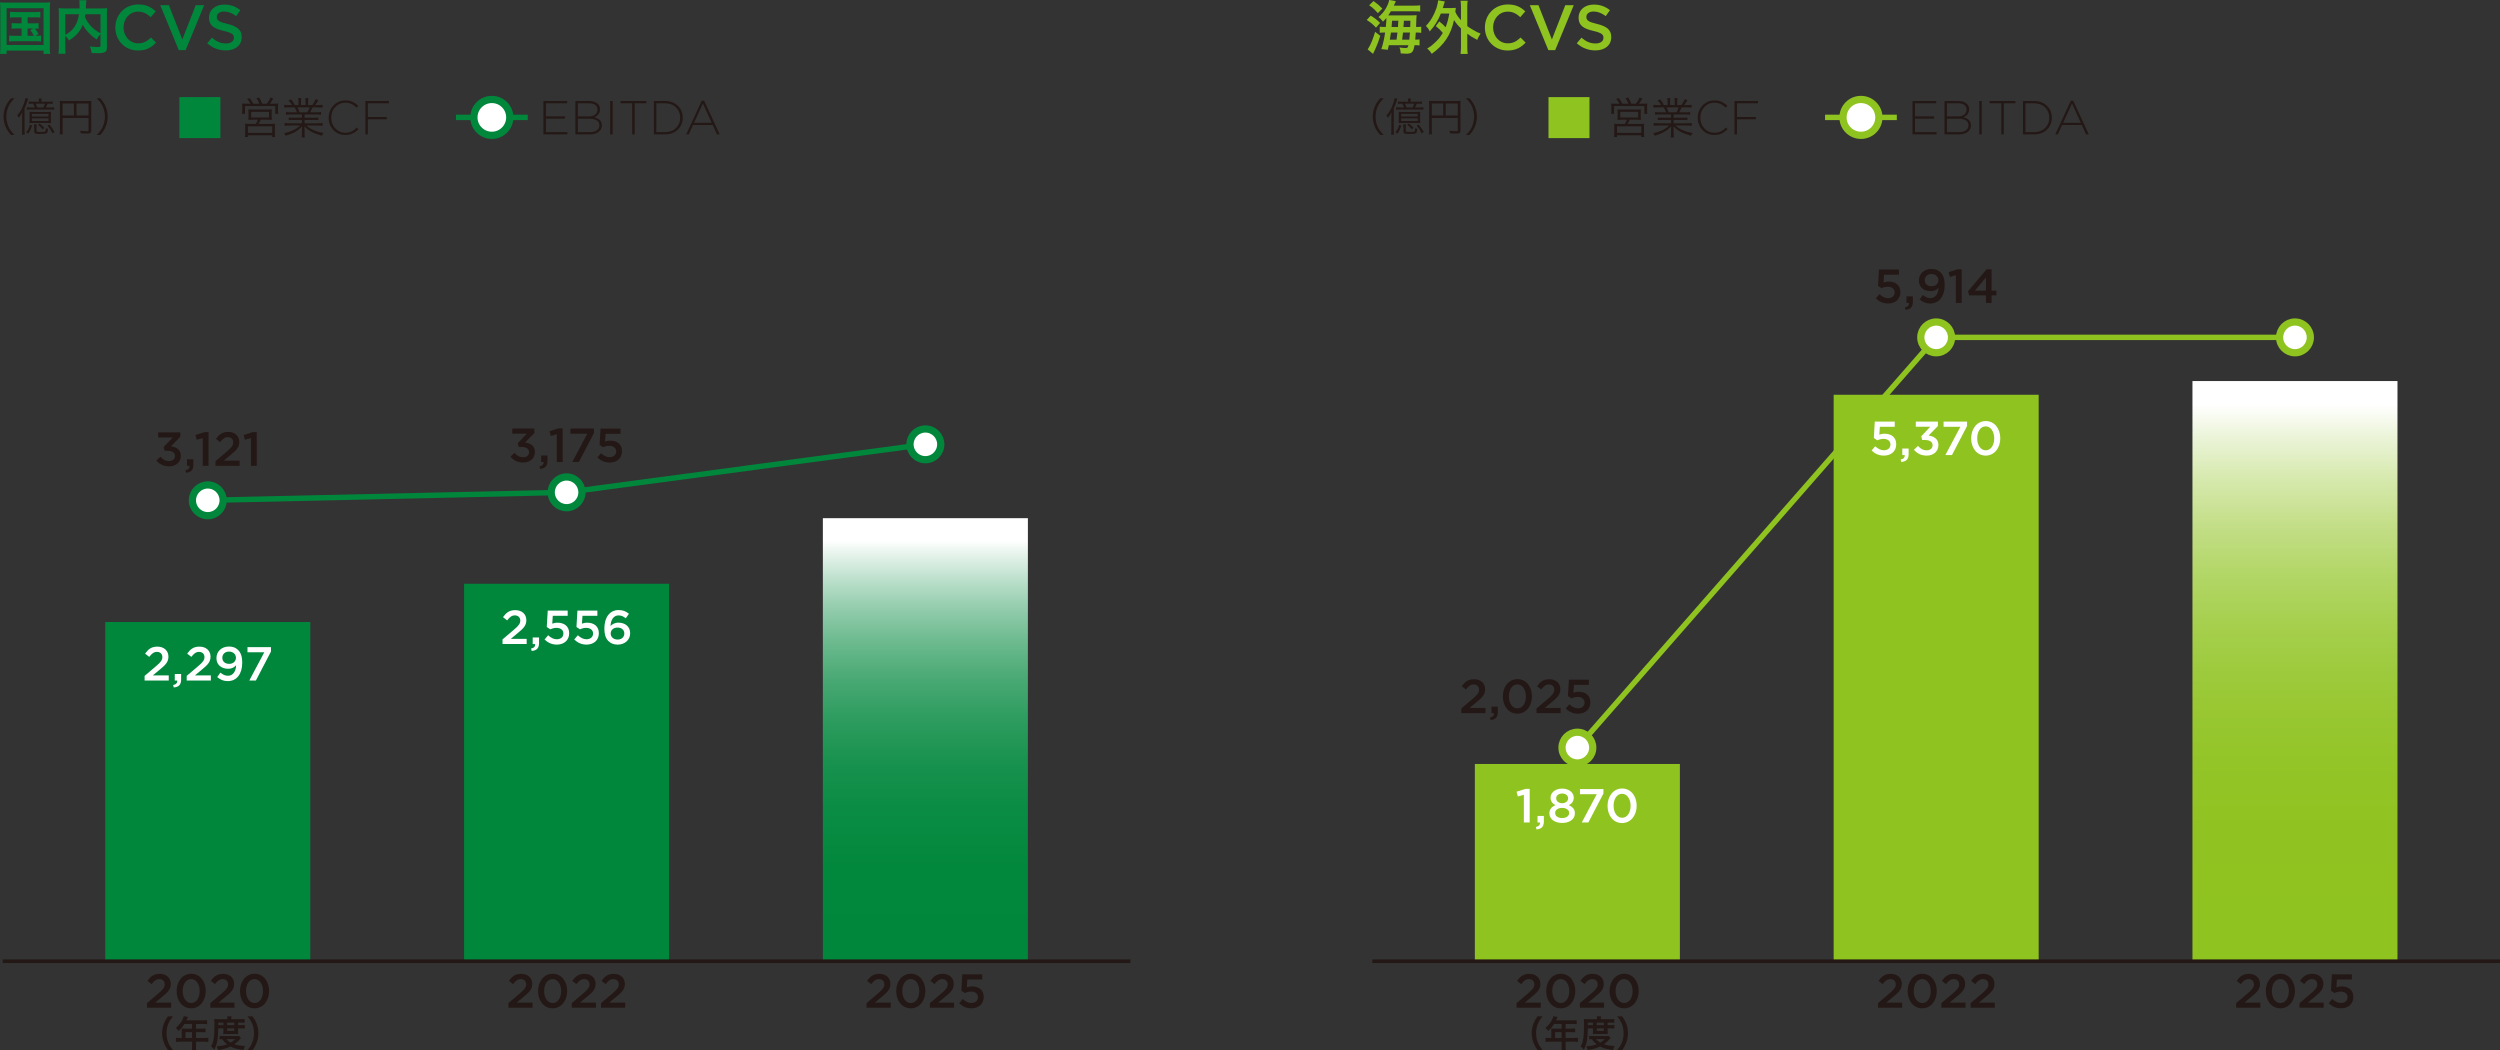 <?xml version="1.0" encoding="UTF-8"?><svg id="b" xmlns="http://www.w3.org/2000/svg" xmlns:xlink="http://www.w3.org/1999/xlink" viewBox="0 0 345.642 145.236"><rect x="0" y="0" width="345.642" height="145.236" fill="#333333" stroke="none"/><defs><style>.f,.g{stroke-width:.75px;}.f,.g,.h,.i,.j{stroke-miterlimit:10;}.f,.g,.k,.j{fill:none;}.f,.h{stroke:#00873c;}.g,.i{stroke:#8fc31f;}.l,.h,.i{fill:#fff;}.m{fill:#8fc31f;}.n{fill:url(#e);}.o{fill:url(#d);}.j{stroke:#231815;stroke-width:.5px;}.p{fill:#231815;}.q{fill:#00873c;}</style><linearGradient id="d" x1="127.94" y1="132.896" x2="127.94" y2="74.753" gradientUnits="userSpaceOnUse"><stop offset="0" stop-color="#00873c"/><stop offset=".226" stop-color="#02883d"/><stop offset=".363" stop-color="#0a8c44"/><stop offset=".475" stop-color="#19924f"/><stop offset=".574" stop-color="#2d9c5e"/><stop offset=".665" stop-color="#47a872"/><stop offset=".75" stop-color="#68b88b"/><stop offset=".83" stop-color="#8ecaa9"/><stop offset=".906" stop-color="#bbdfcb"/><stop offset=".976" stop-color="#ecf6f0"/><stop offset="1" stop-color="#fff"/></linearGradient><linearGradient id="e" x1="317.295" y1="132.896" x2="317.295" y2="55.968" gradientUnits="userSpaceOnUse"><stop offset="0" stop-color="#8fc31f"/><stop offset=".236" stop-color="#90c321"/><stop offset=".378" stop-color="#94c529"/><stop offset=".495" stop-color="#9bc938"/><stop offset=".599" stop-color="#a5cf4c"/><stop offset=".693" stop-color="#b2d666"/><stop offset=".782" stop-color="#c3de87"/><stop offset=".865" stop-color="#d6e9ad"/><stop offset=".942" stop-color="#ebf4d8"/><stop offset="1" stop-color="#fff"/></linearGradient></defs><g id="c"><g><g><path class="p" d="M1.523,18.661c-.413-.473-.583-.736-.765-1.183-.181-.439-.264-.874-.264-1.353s.083-.913,.264-1.354c.182-.445,.352-.709,.765-1.183h.489c-.462,.468-.644,.716-.836,1.139-.198,.44-.297,.896-.297,1.397,0,.5,.099,.957,.297,1.396,.192,.424,.374,.671,.836,1.139h-.489Z"/><path class="p" d="M3.058,16.34c0-.27,.005-.584,.022-.809-.16,.308-.275,.495-.484,.754-.066-.121-.138-.231-.215-.319,.402-.457,.71-1.001,.952-1.7,.099-.291,.16-.521,.182-.709l.379,.094c-.039,.082-.05,.132-.094,.274-.083,.281-.248,.71-.407,1.072v2.938c0,.33,.005,.494,.022,.687h-.391c.028-.197,.033-.362,.033-.676v-1.605Zm1.375,1.001c-.138,.489-.264,.759-.522,1.138l-.291-.198c.291-.352,.407-.594,.517-1.039l.297,.1Zm2.304-3.278c.259,0,.402-.005,.556-.027v.319c-.16-.017-.33-.022-.556-.022h-.148c-.061,.154-.148,.341-.248,.522h.589c.275,0,.412-.005,.555-.027v.335c-.165-.021-.286-.027-.555-.027h-2.684c-.248,0-.374,.006-.539,.027v-.335c.143,.022,.275,.027,.539,.027h.572c-.066-.192-.143-.363-.236-.522h-.066c-.248,0-.385,.006-.544,.022v-.319c.143,.022,.297,.027,.544,.027h.863v-.088c0-.154-.006-.259-.028-.357h.402c-.022,.11-.028,.198-.028,.363v.082h1.012Zm-2.106,2.932c-.275,0-.407,.006-.561,.022,.017-.188,.022-.259,.022-.556v-.518c0-.236-.005-.352-.022-.483,.143,.017,.253,.021,.539,.021h1.909c.28,0,.385-.005,.539-.021-.017,.12-.022,.252-.022,.483v.518c0,.292,.005,.391,.022,.556-.148-.017-.281-.022-.567-.022h-1.859Zm-.214-.896h2.288v-.353h-2.288v.353Zm0,.633h2.288v-.374h-2.288v.374Zm.67,.456c-.027,.127-.033,.209-.033,.412v.489c0,.132,.071,.154,.583,.154,.391,0,.583-.022,.633-.082,.049-.056,.066-.177,.071-.451,.099,.05,.182,.071,.303,.094-.028,.373-.072,.527-.17,.604-.099,.082-.38,.115-.936,.115-.654,0-.808-.066-.808-.347v-.571c0-.171-.011-.28-.033-.418h.39Zm.908-2.332c.099-.182,.176-.347,.237-.522h-1.293c.066,.132,.143,.319,.226,.522h.831Zm-.522,2.217c.292,.226,.462,.374,.666,.599l-.242,.209c-.204-.258-.369-.423-.638-.632l.214-.176Zm1.354,.148c.324,.391,.484,.615,.715,1.028l-.286,.192c-.226-.462-.385-.71-.688-1.062l.259-.159Z"/><path class="p" d="M8.656,17.99c0,.347,.005,.456,.027,.583h-.429c.022-.148,.033-.308,.033-.6v-3.536c0-.209-.005-.341-.022-.489,.143,.017,.28,.021,.506,.021h3.355c.236,0,.374-.005,.506-.021-.017,.153-.022,.275-.022,.506v3.608c0,.329-.121,.406-.654,.406-.22,0-.522-.011-.787-.033-.017-.137-.039-.225-.088-.357,.385,.044,.654,.066,.869,.066,.242,0,.292-.022,.292-.127v-1.71h-3.587v1.683Zm1.568-3.685h-1.568v1.672h1.568v-1.672Zm2.019,1.672v-1.672h-1.661v1.672h1.661Z"/><path class="p" d="M13.37,18.661c.462-.462,.643-.715,.836-1.139,.198-.439,.297-.896,.297-1.396,0-.501-.099-.957-.297-1.397-.193-.423-.374-.676-.836-1.139h.489c.413,.474,.583,.737,.765,1.183,.181,.44,.264,.875,.264,1.354s-.083,.913-.264,1.353c-.182,.446-.352,.71-.765,1.183h-.489Z"/></g><g><path class="p" d="M190.827,18.661c-.413-.473-.583-.736-.765-1.183-.182-.439-.264-.874-.264-1.353s.082-.913,.264-1.354c.182-.445,.352-.709,.765-1.183h.489c-.462,.468-.644,.716-.836,1.139-.198,.44-.297,.896-.297,1.397,0,.5,.099,.957,.297,1.396,.192,.424,.374,.671,.836,1.139h-.489Z"/><path class="p" d="M192.361,16.34c0-.27,.005-.584,.021-.809-.159,.308-.274,.495-.483,.754-.066-.121-.138-.231-.215-.319,.401-.457,.71-1.001,.952-1.7,.099-.291,.159-.521,.182-.709l.379,.094c-.038,.082-.05,.132-.094,.274-.082,.281-.247,.71-.406,1.072v2.938c0,.33,.005,.494,.021,.687h-.391c.027-.197,.033-.362,.033-.676v-1.605Zm1.375,1.001c-.138,.489-.265,.759-.522,1.138l-.291-.198c.291-.352,.406-.594,.517-1.039l.297,.1Zm2.304-3.278c.259,0,.402-.005,.556-.027v.319c-.159-.017-.33-.022-.556-.022h-.148c-.061,.154-.148,.341-.247,.522h.589c.274,0,.412-.005,.555-.027v.335c-.165-.021-.285-.027-.555-.027h-2.685c-.247,0-.373,.006-.538,.027v-.335c.143,.022,.274,.027,.538,.027h.572c-.066-.192-.144-.363-.236-.522h-.066c-.247,0-.385,.006-.544,.022v-.319c.143,.022,.297,.027,.544,.027h.863v-.088c0-.154-.006-.259-.027-.357h.401c-.021,.11-.027,.198-.027,.363v.082h1.012Zm-2.106,2.932c-.274,0-.406,.006-.561,.022,.017-.188,.022-.259,.022-.556v-.518c0-.236-.006-.352-.022-.483,.143,.017,.253,.021,.539,.021h1.908c.28,0,.385-.005,.539-.021-.017,.12-.021,.252-.021,.483v.518c0,.292,.005,.391,.021,.556-.148-.017-.28-.022-.566-.022h-1.859Zm-.214-.896h2.288v-.353h-2.288v.353Zm0,.633h2.288v-.374h-2.288v.374Zm.67,.456c-.027,.127-.032,.209-.032,.412v.489c0,.132,.071,.154,.583,.154,.391,0,.583-.022,.633-.082,.049-.056,.065-.177,.071-.451,.099,.05,.182,.071,.303,.094-.028,.373-.072,.527-.171,.604-.099,.082-.38,.115-.936,.115-.654,0-.808-.066-.808-.347v-.571c0-.171-.012-.28-.033-.418h.39Zm.908-2.332c.099-.182,.176-.347,.236-.522h-1.293c.066,.132,.144,.319,.226,.522h.831Zm-.522,2.217c.291,.226,.462,.374,.665,.599l-.241,.209c-.204-.258-.369-.423-.639-.632l.215-.176Zm1.354,.148c.324,.391,.483,.615,.715,1.028l-.286,.192c-.226-.462-.385-.71-.688-1.062l.259-.159Z"/><path class="p" d="M197.96,17.99c0,.347,.005,.456,.027,.583h-.429c.021-.148,.033-.308,.033-.6v-3.536c0-.209-.006-.341-.022-.489,.144,.017,.28,.021,.506,.021h3.355c.236,0,.374-.005,.506-.021-.017,.153-.021,.275-.021,.506v3.608c0,.329-.121,.406-.654,.406-.221,0-.522-.011-.787-.033-.017-.137-.038-.225-.088-.357,.385,.044,.654,.066,.869,.066,.242,0,.292-.022,.292-.127v-1.71h-3.587v1.683Zm1.568-3.685h-1.568v1.672h1.568v-1.672Zm2.019,1.672v-1.672h-1.661v1.672h1.661Z"/><path class="p" d="M202.674,18.661c.462-.462,.643-.715,.836-1.139,.197-.439,.297-.896,.297-1.396,0-.501-.1-.957-.297-1.397-.193-.423-.374-.676-.836-1.139h.489c.412,.474,.583,.737,.765,1.183,.181,.44,.264,.875,.264,1.354s-.083,.913-.264,1.353c-.182,.446-.353,.71-.765,1.183h-.489Z"/></g><g><path class="q" d="M.048,1.29c0-.345-.016-.641-.048-.969,.264,.032,.512,.04,.944,.04H5.991c.393,0,.648-.008,.944-.04-.032,.296-.048,.561-.048,.96V6.417c0,.528,.008,.784,.048,1.032h-.912v-.456H.912v.456H0c.032-.24,.048-.504,.048-1.04V1.29ZM.912,6.217H6.023V1.138H.912V6.217Zm1.2-3.823c-.352,0-.504,.008-.728,.04v-.808c.216,.032,.368,.04,.728,.04h2.72c.36,0,.544-.008,.744-.04v.808c-.224-.032-.384-.04-.744-.04h-1.016v.832h.824c.352,0,.504-.008,.688-.04v.792c-.168-.024-.304-.04-.512-.04,.192,.231,.368,.496,.504,.775l-.432,.24c.392,0,.544-.008,.784-.048v.832c-.224-.032-.44-.04-.752-.04H2.024c-.368,0-.544,.008-.76,.04v-.832c.232,.04,.4,.048,.76,.048h.959v-1.016h-.688c-.335,0-.488,.008-.688,.04v-.792c.192,.032,.336,.04,.688,.04h.688v-.832h-.872Zm1.704,2.56h.864c-.16-.336-.304-.56-.504-.8l.424-.216h-.784v1.016Z"/><path class="q" d="M13.896,4.705c-.2,.208-.368,.439-.528,.752-.832-.552-1.52-1.28-1.928-2.032-.112,.296-.224,.52-.384,.76-.376,.568-.8,.96-1.52,1.416-.112-.216-.288-.439-.512-.672v1.552c0,.496,.008,.736,.04,.952h-.984c.04-.272,.056-.584,.056-.968V1.904c0-.327-.008-.552-.032-.775,.288,.032,.512,.04,.928,.04h1.96c.008-.184,.008-.296,.008-.432,0-.32-.016-.496-.048-.704h1c-.032,.144-.04,.216-.048,.399q-.008,.112-.024,.44-.008,.168-.016,.296h2.04c.44,0,.64-.008,.912-.04-.024,.216-.032,.439-.032,.775V6.489c0,.336-.024,.455-.12,.575-.176,.224-.464,.288-1.216,.288-.216,0-.456-.008-.776-.024-.056-.399-.112-.6-.248-.911,.4,.056,.728,.088,1.04,.088,.392,0,.432-.024,.432-.256v-1.544Zm-4.873,.128c.648-.384,1.016-.72,1.328-1.2,.288-.448,.464-.968,.568-1.664h-1.896v2.864Zm2.769-2.864c-.024,.2-.032,.24-.056,.384,.224,.496,.544,.96,.904,1.328,.344,.353,.712,.624,1.256,.937V1.969h-2.104Z"/><path class="q" d="M15.944,3.818v-.018c0-1.751,1.311-3.183,3.177-3.183,1.135,0,1.821,.395,2.411,.956l-.695,.801c-.493-.458-1.021-.766-1.725-.766-1.179,0-2.033,.968-2.033,2.174v.018c0,1.206,.854,2.191,2.033,2.191,.757,0,1.241-.309,1.769-.801l.695,.704c-.643,.667-1.346,1.088-2.499,1.088-1.795,0-3.133-1.396-3.133-3.165Z"/><path class="q" d="M22.156,.722h1.196l1.856,4.736,1.848-4.736h1.17l-2.561,6.207h-.95L22.156,.722Z"/><path class="q" d="M28.649,5.983l.65-.774c.588,.511,1.178,.801,1.944,.801,.669,0,1.092-.308,1.092-.774v-.018c0-.44-.247-.678-1.392-.941-1.311-.317-2.048-.704-2.048-1.84v-.018c0-1.056,.877-1.786,2.101-1.786,.898,0,1.611,.272,2.234,.774l-.579,.818c-.554-.414-1.109-.634-1.672-.634-.634,0-1.004,.325-1.004,.73v.018c0,.476,.282,.687,1.462,.968,1.302,.317,1.978,.783,1.978,1.805v.018c0,1.152-.904,1.839-2.198,1.839-.943,0-1.83-.325-2.568-.985Z"/></g><g><path class="m" d="M189.511,2.161c.561,.344,.872,.584,1.297,1.008l-.568,.656c-.44-.479-.696-.696-1.28-1.064l.552-.6Zm1.32,2.792c-.224,.735-.376,1.135-.688,1.84l-.312,.656-.752-.633c.048-.048,.096-.111,.152-.216,.312-.505,.615-1.264,.888-2.199l.712,.552Zm-.936-4.809c.496,.344,.823,.624,1.224,1.04l-.616,.64c-.448-.512-.752-.784-1.208-1.096l.601-.584Zm5.304,.64c.608,0,.848-.008,1.152-.048v.856c-.217-.024-.473-.032-1.049-.032h-3c-.136,.216-.231,.376-.367,.568h3.088c.384,0,.624-.008,.84-.023-.017,.111-.024,.208-.04,.447,0,.057-.016,.448-.04,1.177,.392,0,.496-.008,.712-.04v.848c-.248-.032-.432-.04-.672-.04h-.08c-.032,.416-.048,.672-.08,.983,.32,0,.432-.008,.6-.04v.84c-.191-.024-.336-.032-.607-.032h-.088c-.168,.993-.353,1.177-1.192,1.177-.128,0-.224-.008-.72-.04-.008-.344-.048-.528-.168-.824,.304,.056,.576,.08,.808,.08,.296,0,.336-.032,.424-.393h-2.703c-.057,.257-.072,.337-.145,.633l-.896-.088c.224-.648,.392-1.385,.527-2.296h-.12c-.256,0-.399,.008-.624,.04v-.848c.225,.032,.4,.04,.744,.04h.088c.064-.601,.088-.929,.088-1.248-.159,.191-.239,.279-.487,.52-.16-.256-.345-.448-.601-.647,.513-.457,.752-.745,1.024-1.217,.231-.4,.4-.824,.448-1.137l.92,.16q-.176,.416-.272,.624h2.488Zm-2.12,4.696c.056-.368,.072-.472,.128-.983h-.896c-.049,.344-.057,.424-.16,.983h.928Zm.2-1.751q.016-.256,.048-.864h-.864c-.023,.4-.032,.496-.071,.864h.888Zm1.567,1.751c.04-.359,.064-.655,.089-.983h-.96c-.032,.304-.072,.632-.12,.983h.991Zm.129-1.751q.016-.488,.023-.864h-.896q-.049,.641-.064,.864h.937Z"/><path class="m" d="M198.991,2.961c.376,.296,.6,.504,.872,.809,.239-.601,.359-1.04,.512-1.896h-1.168c-.368,.936-.848,1.704-1.536,2.472-.16-.352-.24-.464-.528-.768,.648-.664,1.137-1.504,1.465-2.488,.104-.319,.208-.8,.231-1.048l.92,.16c-.056,.16-.088,.256-.144,.464-.057,.185-.088,.296-.137,.448h1.152c.304,0,.456-.008,.648-.024-.032,.168-.032,.2-.072,.544,.216,.473,.36,.681,.784,1.16V1.018c0-.408-.017-.624-.057-.92h.984c-.048,.296-.056,.504-.056,.92V3.617c.216,.16,.376,.264,.76,.488,.584,.344,.68,.384,1.08,.535-.176,.248-.32,.528-.464,.872-.656-.344-.896-.496-1.376-.848v1.728c0,.48,.016,.713,.056,1.064h-.984c.04-.344,.057-.616,.057-1.064V3.929c-.48-.472-.688-.72-.96-1.159-.225,1.039-.584,1.928-1.08,2.672-.488,.72-1.176,1.416-2,2-.192-.312-.384-.536-.632-.729,.416-.248,.56-.359,.943-.704,.584-.527,.889-.896,1.216-1.464-.296-.36-.567-.616-.968-.936l.48-.648Z"/><path class="m" d="M205.296,3.818v-.018c0-1.751,1.311-3.183,3.177-3.183,1.135,0,1.821,.395,2.411,.956l-.695,.801c-.493-.458-1.021-.766-1.725-.766-1.18,0-2.033,.968-2.033,2.174v.018c0,1.206,.854,2.191,2.033,2.191,.757,0,1.24-.309,1.769-.801l.695,.704c-.643,.667-1.347,1.088-2.499,1.088-1.796,0-3.133-1.396-3.133-3.165Z"/><path class="m" d="M211.508,.722h1.196l1.856,4.736,1.848-4.736h1.17l-2.561,6.207h-.95l-2.56-6.207Z"/><path class="m" d="M218.001,5.983l.65-.774c.588,.511,1.178,.801,1.944,.801,.669,0,1.092-.308,1.092-.774v-.018c0-.44-.246-.678-1.392-.941-1.312-.317-2.048-.704-2.048-1.84v-.018c0-1.056,.877-1.786,2.101-1.786,.898,0,1.611,.272,2.234,.774l-.579,.818c-.554-.414-1.109-.634-1.673-.634-.634,0-1.004,.325-1.004,.73v.018c0,.476,.281,.687,1.462,.968,1.303,.317,1.978,.783,1.978,1.805v.018c0,1.152-.903,1.839-2.197,1.839-.943,0-1.83-.325-2.568-.985Z"/></g><g><path class="p" d="M23.225,145.196c-.28-.4-.405-.62-.545-.985-.18-.46-.265-.9-.265-1.38,0-.47,.08-.885,.255-1.335,.145-.365,.265-.585,.55-.985h.7c-.35,.44-.495,.665-.635,.995-.175,.41-.26,.835-.26,1.325,0,.505,.085,.955,.265,1.37,.14,.33,.28,.55,.635,.995h-.7Z"/><path class="p" d="M25.125,142.491c0-.11-.005-.186-.015-.29,.105,.01,.215,.015,.351,.015h1.09v-.649h-1.045c-.26,.404-.505,.694-.825,.984-.145-.215-.2-.28-.37-.445,.51-.435,.77-.764,.975-1.254,.07-.16,.105-.266,.12-.365l.595,.12c-.03,.06-.04,.075-.075,.149-.005,.016-.055,.12-.145,.315h2.34c.235,0,.36-.005,.51-.025v.546c-.155-.021-.285-.025-.51-.025h-1.02v.649h.805c.23,0,.365-.005,.515-.025v.53c-.15-.015-.285-.02-.5-.02h-.82v.81h1.16c.23,0,.39-.01,.545-.03v.57c-.155-.021-.33-.03-.545-.03h-1.16v.625c0,.255,.005,.39,.03,.535h-.609c.02-.146,.03-.28,.03-.545v-.615h-1.681c-.22,0-.38,.01-.545,.03v-.57c.16,.021,.32,.03,.545,.03h.255v-1.02Zm1.426,1.02v-.81h-.9v.81h.9Z"/><path class="p" d="M30.175,142.182c-.01,.765-.055,1.31-.14,1.765-.09,.47-.2,.784-.425,1.189-.14-.2-.245-.314-.42-.46,.165-.305,.245-.525,.31-.854,.11-.521,.145-1.07,.145-2.255,0-.37-.005-.5-.02-.681,.175,.016,.35,.025,.565,.025h1.245v-.11c0-.109-.01-.189-.025-.284h.595c-.02,.085-.025,.165-.025,.29v.104h1.24c.28,0,.455-.01,.605-.03v.52c-.165-.015-.29-.02-.525-.02h-.385v.351h.48c.205,0,.315-.005,.445-.025v.495c-.115-.015-.215-.02-.445-.02h-.48v.47c0,.125,.005,.229,.015,.314-.115-.005-.125-.005-.325-.005h-1.39c-.195,0-.26,0-.35,.005,.01-.085,.02-.21,.02-.314v-.47h-.709Zm3.144,1.339c-.045,.045-.05,.051-.095,.101-.27,.314-.525,.545-.826,.75,.436,.154,.871,.225,1.48,.234-.095,.186-.155,.346-.21,.565-.84-.105-1.34-.24-1.805-.485-.52,.25-.95,.375-1.709,.49-.04-.19-.08-.295-.195-.515,.63-.045,1.014-.125,1.43-.28-.28-.215-.43-.365-.68-.71-.175,.005-.25,.01-.354,.02v-.47c.125,.021,.27,.025,.534,.025h1.745c.205,0,.295-.005,.415-.015l.27,.289Zm-2.435-1.789v-.351h-.704v.351h.704Zm.43,1.939c.15,.185,.31,.31,.58,.47,.265-.155,.395-.255,.62-.47h-1.2Zm1.075-1.939v-.351h-.979v.351h.979Zm-.979,.795h.979v-.345h-.979v.345Z"/><path class="p" d="M34.215,145.196c.355-.445,.495-.665,.635-.995,.18-.415,.265-.86,.265-1.37,0-.5-.08-.915-.255-1.325-.145-.33-.29-.555-.64-.995h.705c.28,.396,.4,.615,.545,.985,.175,.455,.255,.86,.255,1.335,0,.485-.085,.92-.26,1.38-.145,.365-.265,.585-.545,.985h-.705Z"/></g><g><path class="p" d="M20.32,138.688l1.59-1.353c.634-.535,.865-.832,.865-1.248,0-.455-.323-.72-.746-.72s-.713,.231-1.069,.693l-.574-.449c.442-.62,.878-.97,1.703-.97,.904,0,1.524,.555,1.524,1.379v.014c0,.727-.383,1.122-1.201,1.789l-.951,.792h2.198v.713h-3.339v-.641Z"/><path class="p" d="M24.419,137.032v-.014c0-1.319,.805-2.389,2.02-2.389,1.208,0,2.006,1.056,2.006,2.376v.013c0,1.32-.805,2.39-2.02,2.39-1.215,0-2.007-1.056-2.007-2.376Zm3.188,0v-.014c0-.91-.469-1.656-1.182-1.656-.713,0-1.169,.726-1.169,1.644v.013c0,.911,.462,1.657,1.182,1.657s1.168-.732,1.168-1.644Z"/><path class="p" d="M29.079,138.688l1.59-1.353c.634-.535,.865-.832,.865-1.248,0-.455-.323-.72-.746-.72s-.713,.231-1.069,.693l-.574-.449c.442-.62,.878-.97,1.703-.97,.904,0,1.524,.555,1.524,1.379v.014c0,.727-.383,1.122-1.201,1.789l-.951,.792h2.198v.713h-3.339v-.641Z"/><path class="p" d="M33.177,137.032v-.014c0-1.319,.805-2.389,2.02-2.389,1.208,0,2.006,1.056,2.006,2.376v.013c0,1.32-.805,2.39-2.02,2.39-1.215,0-2.007-1.056-2.007-2.376Zm3.188,0v-.014c0-.91-.469-1.656-1.182-1.656-.713,0-1.169,.726-1.169,1.644v.013c0,.911,.462,1.657,1.182,1.657s1.168-.732,1.168-1.644Z"/></g><g><path class="p" d="M70.293,138.688l1.59-1.353c.634-.535,.865-.832,.865-1.248,0-.455-.323-.72-.746-.72s-.713,.231-1.069,.693l-.574-.449c.442-.62,.878-.97,1.703-.97,.904,0,1.524,.555,1.524,1.379v.014c0,.727-.383,1.122-1.201,1.789l-.951,.792h2.198v.713h-3.339v-.641Z"/><path class="p" d="M74.392,137.032v-.014c0-1.319,.805-2.389,2.02-2.389,1.208,0,2.006,1.056,2.006,2.376v.013c0,1.32-.805,2.39-2.02,2.39-1.215,0-2.007-1.056-2.007-2.376Zm3.188,0v-.014c0-.91-.469-1.656-1.182-1.656-.713,0-1.169,.726-1.169,1.644v.013c0,.911,.462,1.657,1.182,1.657s1.168-.732,1.168-1.644Z"/><path class="p" d="M79.051,138.688l1.59-1.353c.634-.535,.865-.832,.865-1.248,0-.455-.323-.72-.746-.72s-.713,.231-1.069,.693l-.574-.449c.442-.62,.878-.97,1.703-.97,.904,0,1.524,.555,1.524,1.379v.014c0,.727-.383,1.122-1.201,1.789l-.951,.792h2.198v.713h-3.339v-.641Z"/><path class="p" d="M83.097,138.688l1.59-1.353c.634-.535,.865-.832,.865-1.248,0-.455-.323-.72-.746-.72s-.713,.231-1.069,.693l-.574-.449c.442-.62,.878-.97,1.703-.97,.904,0,1.524,.555,1.524,1.379v.014c0,.727-.383,1.122-1.201,1.789l-.951,.792h2.198v.713h-3.339v-.641Z"/></g><g><path class="p" d="M119.81,138.688l1.591-1.353c.634-.535,.864-.832,.864-1.248,0-.455-.323-.72-.745-.72-.423,0-.713,.231-1.069,.693l-.574-.449c.442-.62,.878-.97,1.702-.97,.904,0,1.524,.555,1.524,1.379v.014c0,.727-.383,1.122-1.2,1.789l-.951,.792h2.198v.713h-3.34v-.641Z"/><path class="p" d="M123.908,137.032v-.014c0-1.319,.805-2.389,2.021-2.389,1.208,0,2.006,1.056,2.006,2.376v.013c0,1.32-.805,2.39-2.02,2.39s-2.007-1.056-2.007-2.376Zm3.188,0v-.014c0-.91-.469-1.656-1.182-1.656s-1.169,.726-1.169,1.644v.013c0,.911,.463,1.657,1.183,1.657s1.168-.732,1.168-1.644Z"/><path class="p" d="M128.568,138.688l1.59-1.353c.634-.535,.865-.832,.865-1.248,0-.455-.323-.72-.746-.72-.422,0-.713,.231-1.069,.693l-.574-.449c.442-.62,.878-.97,1.703-.97,.904,0,1.524,.555,1.524,1.379v.014c0,.727-.383,1.122-1.201,1.789l-.95,.792h2.197v.713h-3.339v-.641Z"/><path class="p" d="M132.602,138.702l.501-.588c.369,.344,.759,.555,1.188,.555,.555,0,.918-.316,.918-.799v-.013c0-.469-.396-.766-.957-.766-.33,0-.614,.093-.852,.204l-.488-.323,.132-2.264h2.759v.72h-2.06l-.072,1.082c.218-.079,.423-.132,.732-.132,.898,0,1.604,.476,1.604,1.452v.013c0,.944-.687,1.564-1.71,1.564-.706,0-1.26-.284-1.695-.706Z"/></g><g><path class="p" d="M212.58,145.196c-.28-.4-.405-.62-.545-.985-.181-.46-.266-.9-.266-1.38,0-.47,.08-.885,.256-1.335,.145-.365,.265-.585,.55-.985h.7c-.351,.44-.495,.665-.636,.995-.175,.41-.26,.835-.26,1.325,0,.505,.085,.955,.266,1.37,.14,.33,.279,.55,.635,.995h-.7Z"/><path class="p" d="M214.479,142.491c0-.11-.005-.186-.015-.29,.104,.01,.215,.015,.351,.015h1.09v-.649h-1.045c-.261,.404-.506,.694-.825,.984-.146-.215-.2-.28-.37-.445,.51-.435,.77-.764,.975-1.254,.07-.16,.105-.266,.12-.365l.596,.12c-.03,.06-.04,.075-.075,.149-.005,.016-.055,.12-.146,.315h2.341c.234,0,.359-.005,.51-.025v.546c-.155-.021-.285-.025-.51-.025h-1.021v.649h.806c.229,0,.364-.005,.515-.025v.53c-.15-.015-.285-.02-.5-.02h-.82v.81h1.16c.23,0,.39-.01,.545-.03v.57c-.155-.021-.33-.03-.545-.03h-1.16v.625c0,.255,.005,.39,.03,.535h-.609c.02-.146,.029-.28,.029-.545v-.615h-1.681c-.22,0-.38,.01-.545,.03v-.57c.16,.021,.32,.03,.545,.03h.255v-1.02Zm1.426,1.02v-.81h-.9v.81h.9Z"/><path class="p" d="M219.53,142.182c-.01,.765-.055,1.31-.14,1.765-.09,.47-.2,.784-.426,1.189-.14-.2-.244-.314-.42-.46,.165-.305,.245-.525,.311-.854,.109-.521,.145-1.07,.145-2.255,0-.37-.005-.5-.02-.681,.175,.016,.35,.025,.564,.025h1.245v-.11c0-.109-.01-.189-.025-.284h.595c-.02,.085-.024,.165-.024,.29v.104h1.24c.279,0,.454-.01,.604-.03v.52c-.165-.015-.29-.02-.525-.02h-.385v.351h.48c.205,0,.314-.005,.444-.025v.495c-.114-.015-.215-.02-.444-.02h-.48v.47c0,.125,.005,.229,.016,.314-.115-.005-.125-.005-.325-.005h-1.391c-.194,0-.26,0-.35,.005,.01-.085,.02-.21,.02-.314v-.47h-.709Zm3.145,1.339c-.045,.045-.05,.051-.095,.101-.271,.314-.525,.545-.826,.75,.436,.154,.871,.225,1.48,.234-.095,.186-.154,.346-.21,.565-.84-.105-1.34-.24-1.805-.485-.52,.25-.95,.375-1.709,.49-.04-.19-.08-.295-.195-.515,.63-.045,1.014-.125,1.43-.28-.28-.215-.431-.365-.681-.71-.175,.005-.249,.01-.354,.02v-.47c.125,.021,.27,.025,.534,.025h1.745c.205,0,.296-.005,.415-.015l.271,.289Zm-2.436-1.789v-.351h-.704v.351h.704Zm.431,1.939c.15,.185,.31,.31,.58,.47,.265-.155,.395-.255,.619-.47h-1.199Zm1.074-1.939v-.351h-.979v.351h.979Zm-.979,.795h.979v-.345h-.979v.345Z"/><path class="p" d="M223.57,145.196c.354-.445,.495-.665,.635-.995,.18-.415,.265-.86,.265-1.37,0-.5-.08-.915-.255-1.325-.145-.33-.29-.555-.64-.995h.705c.279,.396,.399,.615,.545,.985,.175,.455,.255,.86,.255,1.335,0,.485-.085,.92-.26,1.38-.146,.365-.266,.585-.545,.985h-.705Z"/></g><g><path class="p" d="M209.676,138.688l1.59-1.353c.634-.535,.865-.832,.865-1.248,0-.455-.323-.72-.746-.72-.422,0-.713,.231-1.069,.693l-.574-.449c.442-.62,.878-.97,1.703-.97,.904,0,1.524,.555,1.524,1.379v.014c0,.727-.383,1.122-1.201,1.789l-.95,.792h2.197v.713h-3.339v-.641Z"/><path class="p" d="M213.774,137.032v-.014c0-1.319,.805-2.389,2.02-2.389,1.208,0,2.007,1.056,2.007,2.376v.013c0,1.32-.805,2.39-2.02,2.39-1.216,0-2.007-1.056-2.007-2.376Zm3.188,0v-.014c0-.91-.469-1.656-1.182-1.656-.714,0-1.169,.726-1.169,1.644v.013c0,.911,.462,1.657,1.182,1.657s1.169-.732,1.169-1.644Z"/><path class="p" d="M218.433,138.688l1.591-1.353c.634-.535,.864-.832,.864-1.248,0-.455-.323-.72-.745-.72-.423,0-.713,.231-1.069,.693l-.574-.449c.442-.62,.878-.97,1.702-.97,.904,0,1.524,.555,1.524,1.379v.014c0,.727-.383,1.122-1.2,1.789l-.951,.792h2.198v.713h-3.34v-.641Z"/><path class="p" d="M222.532,137.032v-.014c0-1.319,.805-2.389,2.021-2.389,1.208,0,2.006,1.056,2.006,2.376v.013c0,1.32-.805,2.39-2.02,2.39s-2.007-1.056-2.007-2.376Zm3.188,0v-.014c0-.91-.469-1.656-1.182-1.656s-1.169,.726-1.169,1.644v.013c0,.911,.463,1.657,1.183,1.657s1.168-.732,1.168-1.644Z"/></g><g><path class="p" d="M259.648,138.688l1.59-1.353c.634-.535,.865-.832,.865-1.248,0-.455-.323-.72-.746-.72-.422,0-.713,.231-1.069,.693l-.574-.449c.442-.62,.878-.97,1.703-.97,.904,0,1.524,.555,1.524,1.379v.014c0,.727-.383,1.122-1.201,1.789l-.95,.792h2.197v.713h-3.339v-.641Z"/><path class="p" d="M263.747,137.032v-.014c0-1.319,.805-2.389,2.02-2.389,1.208,0,2.007,1.056,2.007,2.376v.013c0,1.32-.805,2.39-2.02,2.39-1.216,0-2.007-1.056-2.007-2.376Zm3.188,0v-.014c0-.91-.469-1.656-1.182-1.656-.714,0-1.169,.726-1.169,1.644v.013c0,.911,.462,1.657,1.182,1.657s1.169-.732,1.169-1.644Z"/><path class="p" d="M268.406,138.688l1.591-1.353c.634-.535,.864-.832,.864-1.248,0-.455-.323-.72-.745-.72-.423,0-.713,.231-1.069,.693l-.574-.449c.442-.62,.878-.97,1.702-.97,.904,0,1.524,.555,1.524,1.379v.014c0,.727-.383,1.122-1.2,1.789l-.951,.792h2.198v.713h-3.34v-.641Z"/><path class="p" d="M272.452,138.688l1.591-1.353c.634-.535,.864-.832,.864-1.248,0-.455-.323-.72-.745-.72-.423,0-.713,.231-1.069,.693l-.574-.449c.442-.62,.878-.97,1.702-.97,.904,0,1.524,.555,1.524,1.379v.014c0,.727-.383,1.122-1.2,1.789l-.951,.792h2.198v.713h-3.34v-.641Z"/></g><g><path class="p" d="M309.165,138.688l1.591-1.353c.634-.535,.864-.832,.864-1.248,0-.455-.323-.72-.745-.72-.423,0-.713,.231-1.069,.693l-.574-.449c.442-.62,.878-.97,1.702-.97,.904,0,1.524,.555,1.524,1.379v.014c0,.727-.383,1.122-1.2,1.789l-.951,.792h2.198v.713h-3.34v-.641Z"/><path class="p" d="M313.263,137.032v-.014c0-1.319,.805-2.389,2.021-2.389,1.208,0,2.006,1.056,2.006,2.376v.013c0,1.32-.805,2.39-2.02,2.39s-2.007-1.056-2.007-2.376Zm3.188,0v-.014c0-.91-.469-1.656-1.182-1.656s-1.169,.726-1.169,1.644v.013c0,.911,.463,1.657,1.183,1.657s1.168-.732,1.168-1.644Z"/><path class="p" d="M317.924,138.688l1.59-1.353c.634-.535,.865-.832,.865-1.248,0-.455-.323-.72-.746-.72-.422,0-.713,.231-1.069,.693l-.574-.449c.442-.62,.878-.97,1.703-.97,.904,0,1.524,.555,1.524,1.379v.014c0,.727-.383,1.122-1.201,1.789l-.95,.792h2.197v.713h-3.339v-.641Z"/><path class="p" d="M321.957,138.702l.501-.588c.369,.344,.759,.555,1.188,.555,.555,0,.918-.316,.918-.799v-.013c0-.469-.396-.766-.957-.766-.33,0-.614,.093-.852,.204l-.488-.323,.132-2.264h2.759v.72h-2.06l-.072,1.082c.218-.079,.423-.132,.732-.132,.898,0,1.604,.476,1.604,1.452v.013c0,.944-.687,1.564-1.71,1.564-.706,0-1.26-.284-1.695-.706Z"/></g><g><rect class="q" x="64.161" y="80.708" width="28.346" height="52.188"/><rect class="q" x="14.554" y="85.996" width="28.346" height="46.9"/></g><g><path class="l" d="M19.992,93.447l1.59-1.353c.634-.535,.865-.832,.865-1.248,0-.455-.323-.72-.746-.72s-.713,.231-1.069,.693l-.574-.449c.442-.62,.878-.97,1.703-.97,.904,0,1.524,.555,1.524,1.379v.014c0,.727-.383,1.122-1.201,1.789l-.951,.792h2.198v.713h-3.339v-.641Z"/><path class="l" d="M23.94,94.708c.402-.079,.594-.283,.561-.62h-.337v-.904h.878v.766c0,.732-.35,1.043-1.017,1.096l-.085-.337Z"/><path class="l" d="M25.813,93.447l1.59-1.353c.634-.535,.865-.832,.865-1.248,0-.455-.323-.72-.746-.72s-.713,.231-1.069,.693l-.574-.449c.442-.62,.878-.97,1.703-.97,.904,0,1.524,.555,1.524,1.379v.014c0,.727-.383,1.122-1.201,1.789l-.951,.792h2.198v.713h-3.339v-.641Z"/><path class="l" d="M30.031,93.612l.442-.62c.35,.297,.66,.436,1.056,.436,.68,0,1.089-.601,1.115-1.452-.231,.277-.587,.488-1.083,.488-.983,0-1.636-.574-1.636-1.465v-.014c0-.904,.699-1.597,1.722-1.597,.581,0,.957,.165,1.28,.488,.343,.343,.561,.852,.561,1.762v.014c0,1.485-.739,2.515-1.98,2.515-.64,0-1.089-.231-1.478-.555Zm2.587-2.66v-.013c0-.481-.376-.852-.963-.852-.574,0-.917,.383-.917,.858v.013c0,.482,.37,.825,.944,.825,.587,0,.937-.383,.937-.832Z"/><path class="l" d="M36.539,90.181h-2.323v-.713h3.247v.613l-2.085,4.007h-.911l2.072-3.907Z"/></g><g><path class="l" d="M69.477,88.401l1.59-1.353c.634-.535,.865-.832,.865-1.248,0-.455-.323-.72-.746-.72s-.713,.231-1.069,.693l-.574-.449c.442-.62,.878-.97,1.703-.97,.904,0,1.524,.555,1.524,1.379v.014c0,.727-.383,1.122-1.201,1.789l-.951,.792h2.198v.713h-3.339v-.641Z"/><path class="l" d="M73.424,89.662c.402-.079,.594-.283,.561-.62h-.337v-.904h.878v.766c0,.732-.35,1.043-1.017,1.096l-.085-.337Z"/><path class="l" d="M75.285,88.415l.501-.588c.369,.344,.758,.555,1.188,.555,.555,0,.917-.316,.917-.799v-.013c0-.469-.396-.766-.957-.766-.33,0-.614,.093-.851,.204l-.488-.323,.132-2.264h2.759v.72h-2.06l-.073,1.082c.218-.079,.423-.132,.733-.132,.898,0,1.604,.476,1.604,1.452v.013c0,.944-.687,1.564-1.709,1.564-.707,0-1.26-.284-1.696-.706Z"/><path class="l" d="M79.39,88.415l.501-.588c.369,.344,.758,.555,1.188,.555,.555,0,.917-.316,.917-.799v-.013c0-.469-.396-.766-.957-.766-.33,0-.614,.093-.851,.204l-.488-.323,.132-2.264h2.759v.72h-2.06l-.073,1.082c.218-.079,.423-.132,.733-.132,.898,0,1.604,.476,1.604,1.452v.013c0,.944-.687,1.564-1.709,1.564-.707,0-1.26-.284-1.696-.706Z"/><path class="l" d="M84.122,88.64c-.35-.356-.561-.839-.561-1.77v-.013c0-1.412,.673-2.515,1.98-2.515,.601,0,1.01,.191,1.413,.515l-.436,.627c-.323-.251-.601-.402-1.003-.402-.687,0-1.07,.62-1.109,1.465,.244-.237,.561-.462,1.103-.462,.898,0,1.617,.528,1.617,1.452v.013c0,.918-.746,1.571-1.716,1.571-.568,0-.977-.179-1.287-.481Zm2.192-1.057v-.013c0-.463-.37-.806-.944-.806-.574,0-.938,.37-.938,.812v.014c0,.469,.376,.832,.958,.832,.574,0,.924-.363,.924-.839Z"/></g><polyline class="o" points="113.767 132.896 113.767 71.642 142.113 71.642 142.113 132.896"/><line class="j" x1=".381" y1="132.896" x2="156.287" y2="132.896"/><polyline class="f" points="28.727 69.172 78.334 68.069 127.94 61.433"/><circle class="h" cx="28.727" cy="69.172" r="2.126"/><g><path class="p" d="M21.613,63.667l.568-.528c.33,.39,.7,.607,1.214,.607,.455,0,.798-.277,.798-.699v-.014c0-.455-.416-.713-1.062-.713h-.376l-.132-.508,1.248-1.327h-2v-.706h3.056v.607l-1.287,1.319c.7,.093,1.36,.442,1.36,1.301v.013c0,.852-.66,1.459-1.617,1.459-.805,0-1.379-.337-1.769-.812Z"/><path class="p" d="M25.633,65.02c.402-.079,.594-.283,.561-.62h-.337v-.904h.878v.766c0,.732-.35,1.043-1.017,1.096l-.085-.337Z"/><path class="p" d="M28.028,60.572l-.832,.23-.171-.659,1.241-.396h.568v4.653h-.806v-3.828Z"/><path class="p" d="M29.79,63.759l1.59-1.353c.634-.535,.865-.832,.865-1.248,0-.455-.323-.72-.746-.72s-.713,.231-1.069,.693l-.574-.449c.442-.62,.878-.97,1.703-.97,.904,0,1.524,.555,1.524,1.379v.014c0,.727-.383,1.122-1.201,1.789l-.951,.792h2.198v.713h-3.339v-.641Z"/><path class="p" d="M34.688,60.572l-.832,.23-.171-.659,1.241-.396h.568v4.653h-.806v-3.828Z"/></g><circle class="h" cx="78.334" cy="68.069" r="2.126"/><g><path class="p" d="M70.568,63.14l.568-.528c.33,.39,.7,.607,1.214,.607,.455,0,.798-.277,.798-.699v-.014c0-.455-.416-.713-1.062-.713h-.376l-.132-.508,1.248-1.327h-2v-.706h3.056v.607l-1.287,1.319c.7,.093,1.36,.442,1.36,1.301v.013c0,.852-.66,1.459-1.617,1.459-.805,0-1.379-.337-1.769-.812Z"/><path class="p" d="M74.588,64.493c.402-.079,.594-.283,.561-.62h-.337v-.904h.878v.766c0,.732-.35,1.043-1.017,1.096l-.085-.337Z"/><path class="p" d="M76.983,60.044l-.832,.23-.171-.659,1.241-.396h.568v4.653h-.806v-3.828Z"/><path class="p" d="M81.195,59.965h-2.323v-.713h3.247v.613l-2.085,4.007h-.911l2.072-3.907Z"/><path class="p" d="M82.588,63.246l.501-.588c.369,.344,.758,.555,1.188,.555,.555,0,.917-.316,.917-.799v-.013c0-.469-.396-.766-.957-.766-.33,0-.614,.093-.851,.204l-.488-.323,.132-2.264h2.759v.72h-2.06l-.073,1.082c.218-.079,.423-.132,.733-.132,.898,0,1.604,.476,1.604,1.452v.013c0,.944-.687,1.564-1.709,1.564-.707,0-1.26-.284-1.696-.706Z"/></g><circle class="h" cx="127.94" cy="61.433" r="2.126"/><g><rect class="m" x="253.516" y="54.579" width="28.346" height="78.318"/><rect class="m" x="203.909" y="105.624" width="28.346" height="27.273"/></g><g><path class="l" d="M210.684,109.887l-.832,.23-.171-.659,1.24-.396h.568v4.653h-.806v-3.828Z"/><path class="l" d="M212.348,114.335c.402-.079,.594-.283,.561-.62h-.337v-.904h.878v.766c0,.732-.35,1.043-1.017,1.096l-.085-.337Z"/><path class="l" d="M214.215,112.461v-.013c0-.562,.311-.911,.832-1.129-.389-.204-.673-.515-.673-1.03v-.013c0-.707,.68-1.248,1.604-1.248,.925,0,1.604,.534,1.604,1.248v.013c0,.516-.283,.826-.673,1.03,.501,.23,.831,.561,.831,1.108v.014c0,.825-.752,1.34-1.762,1.34s-1.763-.528-1.763-1.32Zm2.732-.053v-.013c0-.423-.422-.7-.97-.7s-.971,.277-.971,.7v.013c0,.376,.363,.693,.971,.693s.97-.311,.97-.693Zm-.145-2.04v-.013c0-.356-.33-.647-.825-.647s-.825,.291-.825,.641v.014c0,.402,.351,.687,.825,.687,.476,0,.825-.284,.825-.681Z"/><path class="l" d="M220.762,109.808h-2.323v-.713h3.247v.613l-2.085,4.007h-.911l2.072-3.907Z"/><path class="l" d="M222.254,111.418v-.014c0-1.319,.805-2.389,2.021-2.389,1.208,0,2.006,1.056,2.006,2.376v.013c0,1.32-.805,2.39-2.02,2.39s-2.007-1.056-2.007-2.376Zm3.188,0v-.014c0-.91-.469-1.656-1.182-1.656s-1.169,.726-1.169,1.644v.013c0,.911,.463,1.657,1.183,1.657s1.168-.732,1.168-1.644Z"/></g><g><path class="l" d="M258.76,62.286l.501-.588c.369,.344,.759,.555,1.188,.555,.555,0,.918-.316,.918-.799v-.013c0-.469-.396-.766-.957-.766-.33,0-.614,.093-.852,.204l-.488-.323,.132-2.264h2.759v.72h-2.06l-.072,1.082c.218-.079,.423-.132,.732-.132,.898,0,1.604,.476,1.604,1.452v.013c0,.944-.687,1.564-1.71,1.564-.706,0-1.26-.284-1.695-.706Z"/><path class="l" d="M262.779,63.533c.402-.079,.594-.283,.561-.62h-.337v-.904h.878v.766c0,.732-.35,1.043-1.017,1.096l-.085-.337Z"/><path class="l" d="M264.613,62.18l.567-.528c.33,.39,.7,.607,1.215,.607,.455,0,.798-.277,.798-.699v-.014c0-.455-.415-.713-1.062-.713h-.376l-.132-.508,1.247-1.327h-2v-.706h3.057v.607l-1.287,1.319c.699,.093,1.359,.442,1.359,1.301v.013c0,.852-.66,1.459-1.617,1.459-.805,0-1.379-.337-1.769-.812Z"/><path class="l" d="M271.035,59.005h-2.323v-.713h3.247v.613l-2.085,4.007h-.911l2.072-3.907Z"/><path class="l" d="M272.526,60.616v-.014c0-1.319,.805-2.389,2.021-2.389,1.208,0,2.006,1.056,2.006,2.376v.013c0,1.32-.805,2.39-2.02,2.39s-2.007-1.056-2.007-2.376Zm3.188,0v-.014c0-.91-.469-1.656-1.182-1.656s-1.169,.726-1.169,1.644v.013c0,.911,.463,1.657,1.183,1.657s1.168-.732,1.168-1.644Z"/></g><polyline class="n" points="303.122 132.896 303.122 52.683 331.468 52.683 331.468 132.896"/><line class="j" x1="189.736" y1="132.896" x2="345.642" y2="132.896"/><polyline class="g" points="218.083 103.363 267.689 46.645 317.295 46.645"/><circle class="i" cx="218.083" cy="103.363" r="2.126"/><g><path class="p" d="M202.035,97.951l1.591-1.353c.634-.535,.864-.832,.864-1.248,0-.456-.323-.72-.745-.72-.423,0-.713,.231-1.069,.694l-.574-.45c.442-.62,.878-.97,1.702-.97,.904,0,1.524,.555,1.524,1.379v.014c0,.727-.383,1.122-1.2,1.789l-.951,.792h2.198v.713h-3.34v-.641Z"/><path class="p" d="M205.983,99.212c.402-.079,.594-.283,.561-.62h-.337v-.904h.878v.766c0,.732-.35,1.043-1.017,1.096l-.085-.337Z"/><path class="p" d="M207.777,96.295v-.014c0-1.32,.805-2.389,2.021-2.389,1.208,0,2.006,1.056,2.006,2.376v.013c0,1.32-.805,2.39-2.02,2.39s-2.007-1.056-2.007-2.376Zm3.188,0v-.014c0-.91-.469-1.657-1.182-1.657s-1.169,.726-1.169,1.644v.013c0,.911,.463,1.657,1.183,1.657s1.168-.732,1.168-1.644Z"/><path class="p" d="M212.437,97.951l1.59-1.353c.634-.535,.865-.832,.865-1.248,0-.456-.323-.72-.746-.72-.422,0-.713,.231-1.069,.694l-.574-.45c.442-.62,.878-.97,1.703-.97,.904,0,1.524,.555,1.524,1.379v.014c0,.727-.383,1.122-1.201,1.789l-.95,.792h2.197v.713h-3.339v-.641Z"/><path class="p" d="M216.47,97.965l.501-.588c.369,.344,.759,.555,1.188,.555,.555,0,.918-.316,.918-.799v-.013c0-.469-.396-.766-.957-.766-.33,0-.614,.093-.852,.204l-.488-.323,.132-2.264h2.759v.72h-2.06l-.072,1.083c.218-.079,.423-.132,.732-.132,.898,0,1.604,.476,1.604,1.452v.013c0,.944-.687,1.564-1.71,1.564-.706,0-1.26-.284-1.695-.706Z"/></g><circle class="i" cx="267.689" cy="46.645" r="2.126"/><g><path class="p" d="M259.34,41.254l.502-.588c.369,.344,.758,.555,1.188,.555,.555,0,.917-.316,.917-.799v-.013c0-.469-.396-.766-.957-.766-.33,0-.613,.093-.851,.204l-.488-.323,.132-2.264h2.759v.72h-2.06l-.073,1.082c.218-.079,.423-.132,.733-.132,.897,0,1.604,.476,1.604,1.452v.013c0,.944-.687,1.564-1.709,1.564-.707,0-1.261-.284-1.696-.706Z"/><path class="p" d="M263.359,42.501c.402-.079,.594-.283,.562-.62h-.337v-.904h.878v.766c0,.732-.351,1.043-1.017,1.096l-.086-.337Z"/><path class="p" d="M265.405,41.405l.441-.62c.351,.297,.66,.436,1.057,.436,.68,0,1.089-.601,1.115-1.452-.231,.277-.588,.488-1.083,.488-.982,0-1.636-.574-1.636-1.465v-.014c0-.904,.699-1.597,1.722-1.597,.581,0,.957,.165,1.28,.488,.344,.343,.562,.852,.562,1.762v.014c0,1.485-.739,2.515-1.98,2.515-.64,0-1.089-.231-1.478-.555Zm2.587-2.66v-.013c0-.481-.376-.852-.964-.852-.574,0-.917,.383-.917,.858v.013c0,.482,.369,.825,.943,.825,.588,0,.938-.383,.938-.832Z"/><path class="p" d="M270.414,38.053l-.831,.23-.172-.659,1.241-.396h.567v4.653h-.806v-3.828Z"/><path class="p" d="M274.573,40.845h-2.33l-.151-.581,2.567-3.036h.692v2.95h.66v.667h-.66v1.036h-.778v-1.036Zm0-.667v-1.828l-1.519,1.828h1.519Z"/></g><circle class="i" cx="317.295" cy="46.645" r="2.126"/><rect class="q" x="24.802" y="13.425" width="5.669" height="5.669"/><g><path class="p" d="M34.618,14.341c-.138-.264-.24-.414-.456-.672l.36-.103c.222,.288,.33,.456,.498,.774h.84c-.114-.294-.234-.528-.402-.774l.372-.084c.168,.294,.294,.54,.426,.858h.63c.234-.306,.348-.492,.516-.852l.383,.138c-.192,.317-.293,.474-.479,.714h.485c.319,0,.475-.006,.667-.024-.018,.139-.024,.271-.024,.505v.492c0,.174,.006,.287,.03,.432h-.408v-1.08h-4.188v1.08h-.402c.018-.138,.03-.282,.03-.426v-.498c0-.211-.006-.318-.024-.505,.198,.019,.36,.024,.66,.024h.486Zm.36,2.208c-.372,0-.462,.006-.642,.023,.018-.144,.024-.257,.024-.479v-.521c0-.21-.006-.336-.024-.45,.18,.019,.342,.024,.582,.024h2.082c.24,0,.396-.006,.576-.024-.012,.108-.018,.222-.018,.456v.516c0,.259,.006,.342,.024,.479-.216-.018-.342-.023-.642-.023h-.9c-.084,.204-.186,.402-.288,.588h1.716c.263,0,.407-.006,.57-.024-.024,.162-.031,.294-.031,.564v.69c0,.246,.006,.408,.037,.582h-.409v-.246h-3.359v.24h-.408c.024-.187,.036-.366,.036-.576v-.69c0-.258-.006-.396-.03-.564,.162,.019,.312,.024,.577,.024h.912c.108-.174,.204-.372,.288-.588h-.672Zm-.702,1.818h3.359v-.9h-3.359v.9Zm.45-2.13h2.466v-.78h-2.466v.78Z"/><path class="p" d="M40.179,15.835c-.294,0-.456,.006-.642,.03v-.372c.168,.024,.33,.03,.642,.03h.87c-.084-.234-.174-.438-.318-.678h-.756c-.3,0-.504,.012-.678,.029v-.384c.174,.024,.36,.036,.666,.036h.414c-.12-.21-.258-.39-.492-.636l.342-.162c.27,.324,.372,.479,.534,.798h.504v-.462c0-.204-.012-.372-.036-.504h.408c-.018,.12-.024,.258-.024,.498v.468h.637v-.468c0-.223-.006-.384-.024-.498h.408c-.024,.126-.036,.294-.036,.504v.462h.576c.258-.372,.354-.54,.474-.828l.366,.156c-.18,.306-.234,.378-.45,.672h.36c.312,0,.504-.012,.672-.036v.384c-.174-.018-.378-.029-.678-.029h-.708c-.144,.33-.216,.485-.324,.678h.852c.312,0,.474-.006,.648-.03v.372c-.186-.024-.348-.03-.648-.03h-1.631v.438h1.259c.3,0,.486-.006,.648-.03v.366c-.18-.024-.348-.03-.648-.03h-1.259v.462h1.817c.342,0,.522-.012,.684-.036v.391c-.21-.024-.414-.036-.678-.036h-1.572c.516,.485,1.368,.857,2.382,1.038-.108,.132-.162,.21-.234,.372-.78-.234-1.056-.336-1.47-.564-.36-.198-.647-.42-.953-.731,.018,.27,.024,.378,.024,.51v.401c0,.259,.012,.444,.036,.624h-.433c.03-.191,.036-.378,.036-.63v-.396c0-.139,.006-.271,.024-.504-.588,.611-1.158,.936-2.256,1.29-.078-.156-.138-.234-.246-.349,.99-.222,1.632-.527,2.226-1.062h-1.47c-.27,0-.468,.012-.678,.036v-.391c.168,.024,.348,.036,.678,.036h1.722v-.462h-1.188c-.294,0-.468,.006-.642,.03v-.366c.168,.024,.354,.03,.642,.03h1.188v-.438h-1.566Zm2.316-.312c.132-.222,.209-.39,.306-.678h-1.668c.138,.288,.186,.396,.282,.678h1.081Z"/><path class="p" d="M49.574,17.858c-.269,.264-.545,.464-.832,.601s-.621,.205-1.003,.205c-.655,0-1.202-.229-1.64-.687-.438-.458-.657-1.021-.657-1.689v-.014c0-.66,.22-1.224,.66-1.689,.44-.467,.99-.7,1.65-.7,.383,0,.711,.063,.986,.188,.275,.126,.545,.31,.809,.551l-.244,.251c-.466-.453-.985-.68-1.558-.68-.554,0-1.018,.199-1.389,.598-.372,.398-.558,.888-.558,1.468v.014c0,.585,.188,1.078,.564,1.479,.376,.4,.839,.601,1.39,.601,.321,0,.605-.06,.851-.179,.247-.118,.493-.299,.739-.541l.231,.225Z"/><path class="p" d="M53.772,14.281h-2.911v1.895h2.613v.316h-2.613v2.092h-.343v-4.619h3.254v.316Z"/></g><g><path class="p" d="M78.45,18.583h-3.32v-4.619h3.287v.316h-2.943v1.815h2.646v.316h-2.646v1.854h2.977v.316Z"/><path class="p" d="M83.215,17.324c0,.383-.151,.688-.452,.917-.302,.229-.703,.343-1.205,.343h-2.006v-4.619h1.907c.449,0,.811,.103,1.086,.31,.275,.207,.412,.482,.412,.825v.014c0,.519-.262,.884-.785,1.095,.695,.181,1.043,.548,1.043,1.103v.014Zm-.607-2.179v-.013c0-.26-.101-.467-.304-.621-.202-.153-.486-.23-.851-.23h-1.558v1.815h1.524c.356,0,.644-.084,.861-.251s.327-.4,.327-.7Zm.257,2.179v-.014c0-.286-.121-.507-.363-.663-.242-.156-.59-.234-1.043-.234h-1.564v1.854h1.676c.396,0,.71-.085,.944-.254,.233-.17,.35-.399,.35-.689Z"/><path class="p" d="M84.706,18.583h-.343v-4.619h.343v4.619Z"/><path class="p" d="M89.359,14.281h-1.61v4.303h-.343v-4.303h-1.61v-.316h3.564v.316Z"/><path class="p" d="M94.395,16.274c0,.66-.229,1.21-.689,1.65-.46,.439-1.048,.659-1.766,.659h-1.538v-4.619h1.538c.717,0,1.306,.219,1.766,.656s.689,.984,.689,1.64v.014Zm-.356,.014v-.014c0-.563-.193-1.036-.578-1.419-.385-.383-.892-.574-1.521-.574h-1.194v3.986h1.194c.629,0,1.136-.189,1.521-.567,.385-.379,.578-.85,.578-1.412Z"/><path class="p" d="M99.503,18.578h-.376l-.587-1.293h-2.726l-.587,1.293h-.356l2.151-4.652h.33l2.151,4.652Zm-1.108-1.604l-1.214-2.673-1.221,2.673h2.436Z"/></g><line class="f" x1="63.04" y1="16.23" x2="72.961" y2="16.23"/><line class="g" x1="252.327" y1="16.23" x2="262.248" y2="16.23"/><circle class="h" cx="68.001" cy="16.23" r="2.48"/><rect class="m" x="214.089" y="13.425" width="5.669" height="5.669"/><g><path class="p" d="M223.905,14.341c-.139-.264-.24-.414-.457-.672l.36-.103c.222,.288,.33,.456,.498,.774h.84c-.114-.294-.233-.528-.401-.774l.371-.084c.168,.294,.295,.54,.426,.858h.631c.234-.306,.348-.492,.516-.852l.384,.138c-.192,.317-.294,.474-.479,.714h.485c.319,0,.475-.006,.667-.024-.018,.139-.024,.271-.024,.505v.492c0,.174,.007,.287,.03,.432h-.408v-1.08h-4.188v1.08h-.401c.018-.138,.029-.282,.029-.426v-.498c0-.211-.006-.318-.023-.505,.197,.019,.359,.024,.66,.024h.486Zm.359,2.208c-.372,0-.462,.006-.643,.023,.019-.144,.024-.257,.024-.479v-.521c0-.21-.006-.336-.024-.45,.181,.019,.343,.024,.582,.024h2.082c.24,0,.396-.006,.576-.024-.012,.108-.018,.222-.018,.456v.516c0,.259,.006,.342,.023,.479-.215-.018-.342-.023-.642-.023h-.899c-.084,.204-.187,.402-.289,.588h1.717c.264,0,.407-.006,.57-.024-.025,.162-.031,.294-.031,.564v.69c0,.246,.006,.408,.037,.582h-.409v-.246h-3.359v.24h-.408c.024-.187,.036-.366,.036-.576v-.69c0-.258-.006-.396-.03-.564,.162,.019,.312,.024,.577,.024h.911c.108-.174,.204-.372,.288-.588h-.672Zm-.702,1.818h3.359v-.9h-3.359v.9Zm.45-2.13h2.466v-.78h-2.466v.78Z"/><path class="p" d="M229.466,15.835c-.294,0-.456,.006-.643,.03v-.372c.168,.024,.33,.03,.643,.03h.87c-.084-.234-.175-.438-.317-.678h-.757c-.3,0-.504,.012-.678,.029v-.384c.174,.024,.36,.036,.666,.036h.414c-.12-.21-.259-.39-.492-.636l.342-.162c.271,.324,.372,.479,.534,.798h.504v-.462c0-.204-.012-.372-.036-.504h.408c-.019,.12-.024,.258-.024,.498v.468h.637v-.468c0-.223-.006-.384-.023-.498h.407c-.024,.126-.036,.294-.036,.504v.462h.576c.258-.372,.354-.54,.475-.828l.365,.156c-.18,.306-.234,.378-.449,.672h.359c.312,0,.504-.012,.672-.036v.384c-.174-.018-.378-.029-.678-.029h-.708c-.144,.33-.216,.485-.324,.678h.853c.312,0,.474-.006,.647-.03v.372c-.187-.024-.349-.03-.647-.03h-1.632v.438h1.259c.301,0,.486-.006,.648-.03v.366c-.18-.024-.348-.03-.648-.03h-1.259v.462h1.817c.342,0,.521-.012,.684-.036v.391c-.209-.024-.414-.036-.678-.036h-1.572c.516,.485,1.368,.857,2.383,1.038-.108,.132-.162,.21-.234,.372-.78-.234-1.057-.336-1.471-.564-.359-.198-.646-.42-.953-.731,.019,.27,.024,.378,.024,.51v.401c0,.259,.013,.444,.036,.624h-.433c.03-.191,.036-.378,.036-.63v-.396c0-.139,.006-.271,.023-.504-.588,.611-1.158,.936-2.256,1.29-.078-.156-.139-.234-.246-.349,.99-.222,1.633-.527,2.227-1.062h-1.471c-.27,0-.468,.012-.678,.036v-.391c.168,.024,.348,.036,.678,.036h1.723v-.462h-1.188c-.294,0-.468,.006-.642,.03v-.366c.168,.024,.354,.03,.642,.03h1.188v-.438h-1.566Zm2.316-.312c.132-.222,.209-.39,.306-.678h-1.668c.138,.288,.187,.396,.282,.678h1.08Z"/><path class="p" d="M238.861,17.858c-.269,.264-.546,.464-.831,.601-.287,.137-.621,.205-1.004,.205-.655,0-1.202-.229-1.64-.687-.438-.458-.657-1.021-.657-1.689v-.014c0-.66,.221-1.224,.66-1.689,.439-.467,.99-.7,1.65-.7,.383,0,.711,.063,.986,.188,.275,.126,.545,.31,.809,.551l-.244,.251c-.467-.453-.985-.68-1.558-.68-.554,0-1.018,.199-1.39,.598-.371,.398-.557,.888-.557,1.468v.014c0,.585,.188,1.078,.563,1.479s.839,.601,1.39,.601c.32,0,.605-.06,.852-.179,.246-.118,.492-.299,.738-.541l.231,.225Z"/><path class="p" d="M243.059,14.281h-2.911v1.895h2.613v.316h-2.613v2.092h-.343v-4.619h3.254v.316Z"/></g><g><path class="p" d="M267.737,18.583h-3.32v-4.619h3.287v.316h-2.943v1.815h2.646v.316h-2.646v1.854h2.977v.316Z"/><path class="p" d="M272.502,17.324c0,.383-.151,.688-.452,.917-.302,.229-.703,.343-1.205,.343h-2.006v-4.619h1.907c.448,0,.811,.103,1.086,.31,.274,.207,.412,.482,.412,.825v.014c0,.519-.262,.884-.785,1.095,.695,.181,1.043,.548,1.043,1.103v.014Zm-.607-2.179v-.013c0-.26-.101-.467-.304-.621-.202-.153-.486-.23-.852-.23h-1.557v1.815h1.523c.357,0,.645-.084,.861-.251,.219-.167,.327-.4,.327-.7Zm.257,2.179v-.014c0-.286-.121-.507-.362-.663-.242-.156-.59-.234-1.043-.234h-1.563v1.854h1.676c.396,0,.711-.085,.943-.254,.233-.17,.35-.399,.35-.689Z"/><path class="p" d="M273.993,18.583h-.344v-4.619h.344v4.619Z"/><path class="p" d="M278.645,14.281h-1.609v4.303h-.344v-4.303h-1.61v-.316h3.563v.316Z"/><path class="p" d="M283.681,16.274c0,.66-.229,1.21-.689,1.65-.46,.439-1.048,.659-1.766,.659h-1.538v-4.619h1.538c.718,0,1.306,.219,1.766,.656s.689,.984,.689,1.64v.014Zm-.356,.014v-.014c0-.563-.192-1.036-.577-1.419-.386-.383-.892-.574-1.521-.574h-1.194v3.986h1.194c.63,0,1.136-.189,1.521-.567,.385-.379,.577-.85,.577-1.412Z"/><path class="p" d="M288.79,18.578h-.376l-.587-1.293h-2.727l-.587,1.293h-.356l2.151-4.652h.33l2.151,4.652Zm-1.108-1.604l-1.214-2.673-1.222,2.673h2.436Z"/></g><circle class="i" cx="257.288" cy="16.23" r="2.48"/><rect class="k" x=".381" y="13.425" width="155.906" height="131.811"/><rect class="k" x="189.736" y="13.425" width="155.906" height="131.811"/></g></g></svg>